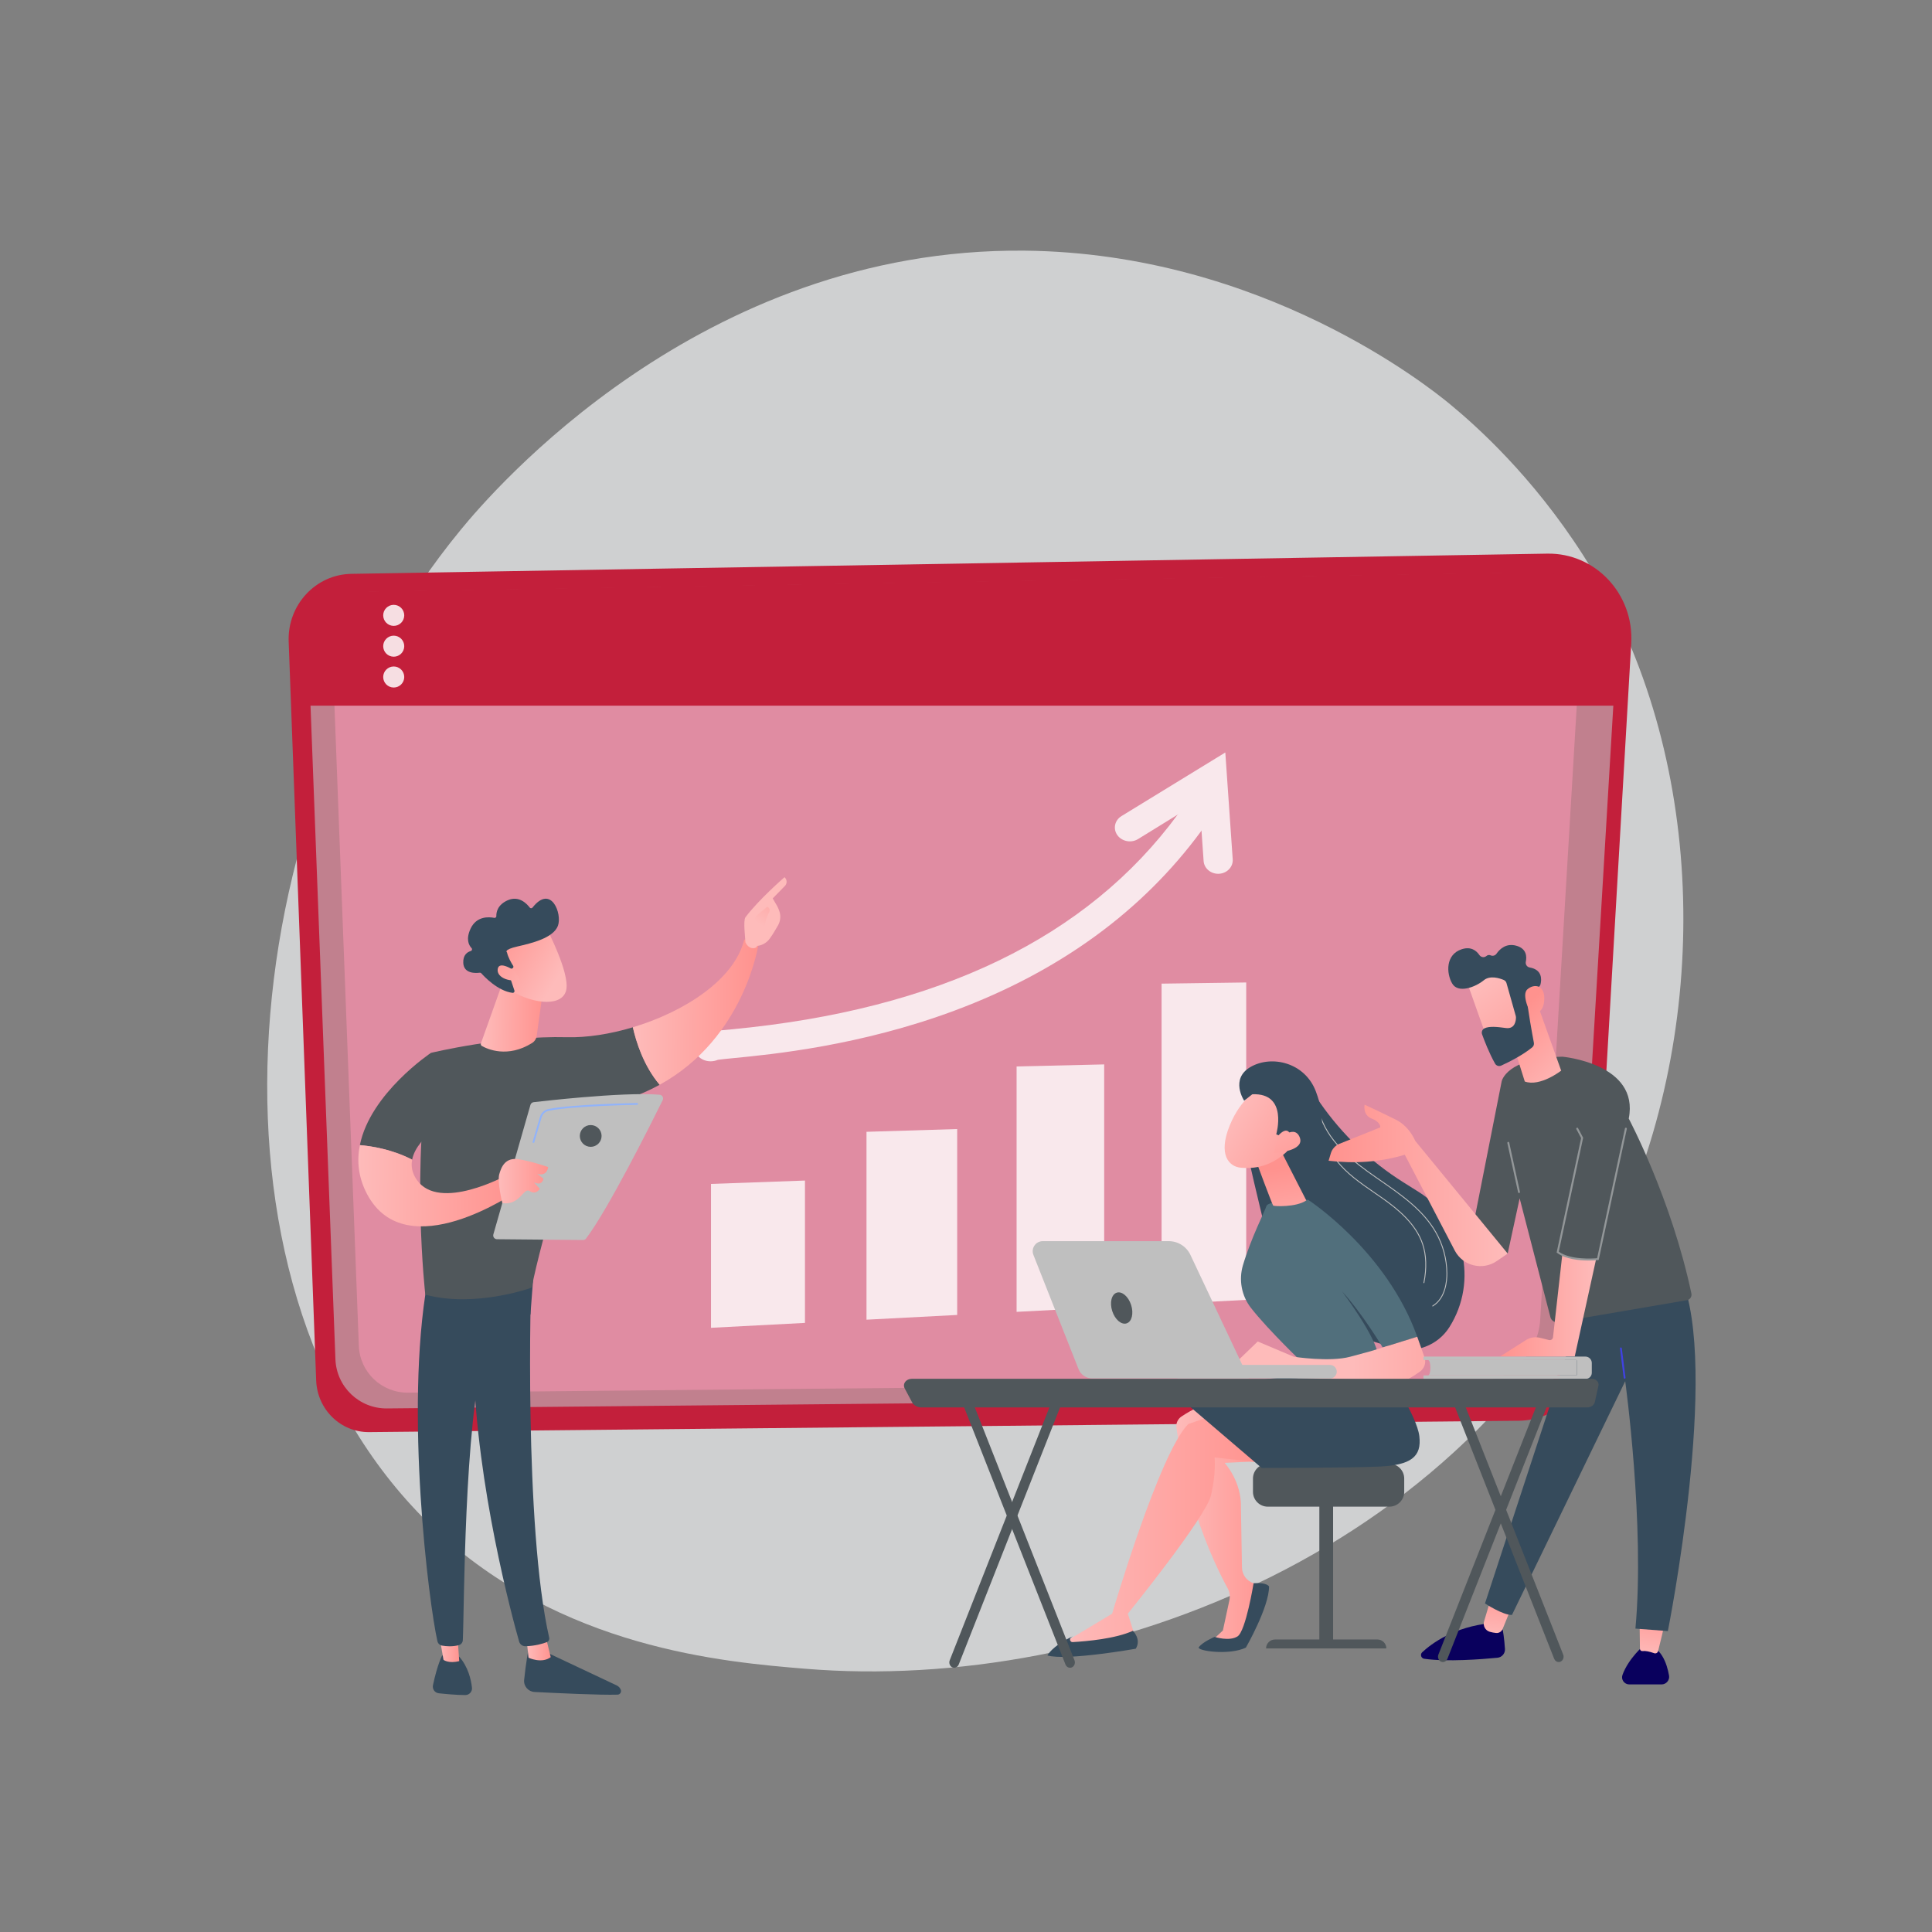 <?xml version="1.0" encoding="UTF-8"?>
<!-- Generator: Adobe Illustrator 16.0.0, SVG Export Plug-In . SVG Version: 6.00 Build 0)  -->
<svg xmlns="http://www.w3.org/2000/svg" xmlns:xlink="http://www.w3.org/1999/xlink" id="Illustration" x="0px" y="0px" width="3710px" height="3710px" viewBox="0 0 3710 3710" xml:space="preserve">
<rect x="0" y="0" width="3710" height="3710" fill="#808080" stroke="none"/>
<g>
	<path fill="#CFD0D1" d="M3118.536,2331.112c-275.491,643.927-1002.696,920.508-1572.473,873.351   c-155.572-12.876-468.586-38.783-712.991-269.908c-469.362-443.861-397.076-1371.655,52.238-1917.889   c57.863-70.343,458.377-541.638,1082.505-535.33c456.952,4.619,777.683,262.745,816.682,294.902   c49.268,40.624,157.93,137.159,255.861,290.305C3270.463,1426.383,3290.689,1928.723,3118.536,2331.112z"></path>
	<g>
		<path fill="#C31F3B" d="M674.637,1101.958l2296.626-38.81c92.464-1.563,166.678,77.742,161.184,172.238l-79.051,1359.44    c-4.327,74.401-64.17,132.684-136.978,133.402l-2207.615,21.833c-54.529,0.538-99.58-43.427-101.656-99.206L554.33,1232.024    C551.716,1161.809,606.003,1103.118,674.637,1101.958z"></path>
		<path fill="#C1808E" d="M709.841,1136.59l2236.687-36.924c90.051-1.487,162.328,73.964,156.977,163.868l-76.988,1293.376    c-4.213,70.787-62.495,126.235-133.401,126.92l-2149.998,20.772c-53.104,0.513-96.98-41.317-99.002-94.386l-51.44-1349.881    C590.128,1193.533,642.999,1137.694,709.841,1136.59z"></path>
		<path fill="#E08CA2" d="M751.67,1181.17l2129.855-35.161c85.749-1.415,154.575,70.432,149.479,156.041l-73.312,1231.603    c-4.012,67.404-59.51,120.205-127.03,120.857l-2047.307,19.779c-50.569,0.488-92.349-39.342-94.274-89.877l-48.983-1285.408    C637.675,1235.393,688.021,1182.221,751.67,1181.17z"></path>
		<path fill="#C31F3B" d="M2951.693,1098.596l-2246.058,37.08c-67.124,1.108-120.215,57.18-117.659,124.263l3.626,95.155h2512.253    l5.473-91.943C3114.702,1172.87,3042.121,1097.104,2951.693,1098.596z"></path>
		<g opacity="0.85">
			<circle fill="#FFFFFF" cx="756.062" cy="1181.67" r="20.201"></circle>
			<circle fill="#FFFFFF" cx="756.062" cy="1240.864" r="20.201"></circle>
			<circle fill="#FFFFFF" cx="756.062" cy="1300.057" r="20.201"></circle>
		</g>
	</g>
	<g opacity="0.8">
		<polygon fill="#FFFFFF" points="1545.769,2540.351 1365.332,2549.77 1365.332,2273.475 1545.769,2267.005   "></polygon>
		<polygon fill="#FFFFFF" points="1838.084,2525.092 1663.935,2534.184 1663.935,2173.401 1838.084,2168.095   "></polygon>
		<polygon fill="#FFFFFF" points="2120.354,2510.357 1952.168,2519.137 1952.168,2047.887 2120.354,2043.967   "></polygon>
		<polygon fill="#FFFFFF" points="2393.088,2496.121 2230.564,2504.605 2230.564,1888.877 2393.088,1886.635   "></polygon>
		<path fill="#FFFFFF" d="M2326.822,1517.31c-13.227-7.626-30.55-3.907-38.599,8.426c-8.66,13.179-17.606,26.077-26.878,38.691    c-173.08,235.261-457.531,374.639-857.586,412.296c-13.039,1.223-23.347,2.165-30.973,3.153c-4.99,0.657-12.096,1.6-19.017,4.377    c-6.966,2.778-13.65,7.485-17.557,15.723c-6.778,14.31,0.8,30.453,16.852,36.104c4,1.41,8.189,2.024,12.237,1.93    c4.615-0.094,9.18-1.131,13.275-2.873c5.838-0.894,18.405-2.116,30.55-3.293c73.24-7.154,242.227-23.584,423.451-91.037    c203.11-75.596,361.739-191.814,474.663-345.689c10.025-13.602,19.674-27.534,28.948-41.752    C2344.237,1541.08,2340.048,1524.937,2326.822,1517.31z"></path>
		<path fill="#FFFFFF" d="M2339.254,1677.917c-14.648,0.009-26.993-10.634-27.959-24.51l-7.996-114.847l-117.886,72.679    c-13.11,8.067-30.885,4.762-39.69-7.422c-8.815-12.206-5.283-28.655,7.879-36.717l199.338-122.104l14.23,205.071    c0.998,14.404-10.662,26.848-26.073,27.796C2340.479,1677.897,2339.863,1677.917,2339.254,1677.917z"></path>
	</g>
	<g>
		<g>
			<g>
				<rect x="2533.529" y="2874.75" fill="#50575B" width="26.373" height="285.207"></rect>
				<path fill="#50575B" d="M2662.209,3165.456h-230.988l0,0c0-9.481,7.688-17.167,17.168-17.167h196.654      C2654.523,3148.289,2662.209,3155.975,2662.209,3165.456L2662.209,3165.456z"></path>
				<path fill="#50575B" d="M2696.491,2864.852c0,15.599-12.763,28.361-28.362,28.361H2434.43c-15.6,0-28.361-12.763-28.361-28.361      v-25.645c0-15.6,12.762-28.361,28.361-28.361h233.699c15.6,0,28.362,12.762,28.362,28.361V2864.852z"></path>
			</g>
			<g>
				<linearGradient id="SVGID_1_" gradientUnits="userSpaceOnUse" x1="2258.904" y1="2918.562" x2="2446.425" y2="2918.562">
					<stop offset="0" style="stop-color:#FEBBBA"></stop>
					<stop offset="1" style="stop-color:#FF928E"></stop>
				</linearGradient>
				<path fill="url(#SVGID_1_)" d="M2352.019,2684.584c0,0-39.189,6.074-83.25,35.528c-6.935,4.636-10.738,12.716-9.693,20.991      c5.276,41.791,26.968,177.057,98.501,309.172c3.772,6.967,4.855,15.076,3.191,22.822l-12.428,57.834l-23.047,21.609h59.363      l39.525-106.962l-16.901-5.345c-13.104-4.143-22.095-16.196-22.333-29.938l-1.982-114.741      c1.691-51.119-31.345-86.391-31.345-86.391l94.805-4.611L2352.019,2684.584z"></path>
				<path fill="#364B5C" d="M2302.113,3162.976c-5.406,7.075,58.188,16.412,90.316,0.936c0,0,44.537-77.489,44.537-117.386      c0,0-3.535-8.135-29.687-6.291c0,0-14.954,91.752-30.745,102.029c-15.79,10.277-44.178,1.039-44.178,1.039      S2310.09,3152.536,2302.113,3162.976z"></path>
				<linearGradient id="SVGID_2_" gradientUnits="userSpaceOnUse" x1="2038.724" y1="2931.372" x2="2434.43" y2="2931.372">
					<stop offset="0" style="stop-color:#FEBBBA"></stop>
					<stop offset="1" style="stop-color:#FF928E"></stop>
				</linearGradient>
				<path fill="url(#SVGID_2_)" d="M2434.43,2810.846c-0.505-0.873-102.072-12.213-102.072-12.213s3.324,30.883-7.064,73.394      c-10.388,42.512-159.512,226.695-159.512,226.695l15.637,49.567c-48.346,16.84-95.9,19.532-142.694,8.584l96.902-58.151      c0,0,90.689-309.054,146.239-364.187l101.809-35.223L2434.43,2810.846z"></path>
				<path fill="#364B5C" d="M2662.209,2631.02c0,0,58.519,87.037,63.32,126.739c4.802,39.703-16.029,55.836-77.43,58.496      c-61.4,2.661-225.313,2.617-225.313,2.617l-139.898-119.56c0,0,101.952-36.38,128.459-46.666      C2437.853,2642.359,2662.209,2631.02,2662.209,2631.02z"></path>
				<path fill="#364B5C" d="M2175.509,3131.596c0,0,16.835,16.305,5.463,34.447c0,0-133.353,23.636-169.56,12.911      c0,0,7.518-17.159,48.287-36.69l-3.008,2.309c-3.807,2.924-1.574,9.012,3.217,8.738      C2086.774,3151.778,2142.371,3146.857,2175.509,3131.596z"></path>
			</g>
			<g>
				<path fill="#364B5C" d="M2396.729,2218.618c0,8.116,73.041,308.396,73.041,308.396l208.102,61.206      c40.13,11.804,83.218-4.484,105.506-39.883h0.001c55.378-87.954,28.923-204.15-59.072-259.463l-29.473-18.525      c-62.832-39.494-117.074-91.228-159.5-152.119l-11.1-15.931L2396.729,2218.618z"></path>
				<path fill="#BFBFBF" d="M2751.189,2508.752c-0.288,0-0.567-0.146-0.727-0.412c-0.242-0.402-0.112-0.924,0.289-1.166      c24.614-14.791,26.976-48.377,26.846-62.129c-0.255-27.288-7.505-54.254-20.973-77.984      c-24.21-42.67-66.113-71.691-106.637-99.758l-8.396-5.826c-41.426-28.816-87.179-63.806-105.808-114.489      c-0.162-0.44,0.063-0.929,0.505-1.091c0.44-0.156,0.925,0.064,1.087,0.504c18.46,50.221,63.974,85.014,105.184,113.684      l8.395,5.822c40.679,28.174,82.745,57.31,107.15,100.314c13.606,23.983,20.933,51.232,21.191,78.807      c0.13,14.047-2.305,48.36-27.669,63.604C2751.491,2508.711,2751.339,2508.752,2751.189,2508.752z"></path>
				<path fill="#BFBFBF" d="M2734.309,2464.084c-0.053,0-0.109-0.005-0.162-0.017c-0.461-0.089-0.76-0.536-0.67-0.997      c5.476-27.842,4.659-52.704-2.428-73.893c-12.821-38.34-46.871-66.252-75.101-86.285c-5.681-4.033-11.548-8.068-17.219-11.973      c-26.193-18.024-53.278-36.664-72.941-62.076c-0.288-0.37-0.219-0.904,0.149-1.191c0.371-0.285,0.902-0.223,1.19,0.152      c19.504,25.202,46.479,43.766,72.563,61.718c5.678,3.907,11.548,7.946,17.238,11.983c28.442,20.184,62.754,48.328,75.73,87.135      c7.181,21.469,8.016,46.622,2.48,74.758C2735.062,2463.804,2734.707,2464.084,2734.309,2464.084z"></path>
				<path fill="#516F7C" d="M2503.955,2619.496c0,0-68.145-64.887-101.688-107.863c-18.132-23.232-23.826-53.815-15.441-82.067      c15.314-51.595,42.531-105.032,45.013-113.351c3.804-12.748,80.212-12.217,80.212-12.217s150.354,97.581,209.43,262.877      l-66.346,20.654c0,0-39.258-65.861-78.046-107.735c0,0,67.118,88.666,69.482,124.964L2503.955,2619.496z"></path>
				<linearGradient id="SVGID_3_" gradientUnits="userSpaceOnUse" x1="2482.945" y1="2414.22" x2="2456.234" y2="2242.824">
					<stop offset="0" style="stop-color:#FEBBBA"></stop>
					<stop offset="1" style="stop-color:#FF928E"></stop>
				</linearGradient>
				<path fill="url(#SVGID_3_)" d="M2411.305,2227.464c0.797,2.65,32.034,86.267,33.595,87.64c1.56,1.372,43.735,3.641,63.587-9.928      l-49.243-96.319L2411.305,2227.464z"></path>
				<linearGradient id="SVGID_4_" gradientUnits="userSpaceOnUse" x1="2596.812" y1="2608.178" x2="2968.531" y2="2608.178">
					<stop offset="0" style="stop-color:#FEBBBA"></stop>
					<stop offset="1" style="stop-color:#FF928E"></stop>
				</linearGradient>
				<path fill="url(#SVGID_4_)" d="M2365.129,2624.314l50.066-48.258l69.262,29.26c0,0,68.94,10.682,108.399,0      c39.458-10.682,39.458-10.682,39.458-10.682l89.166-27.76l14.004,39.578c3.556,10.049-0.018,21.204-8.706,27.377      c-7.714,5.482-16.757,11.507-22.52,14.027c-11.743,5.138-289.463-3.553-289.463-3.553L2365.129,2624.314z"></path>
				
					<linearGradient id="SVGID_5_" gradientUnits="userSpaceOnUse" x1="812.717" y1="1636.459" x2="992.726" y2="1758.729" gradientTransform="matrix(0.998 -0.057 0.057 0.998 1458.373 548.802)">
					<stop offset="0" style="stop-color:#FEBBBA"></stop>
					<stop offset="1" style="stop-color:#FF928E"></stop>
				</linearGradient>
				<path fill="url(#SVGID_5_)" d="M2419.411,2089.169c0,0-36.122,17.729-58.249,72.639c-22.129,54.908-1.935,78.534,21.863,80.583      c23.798,2.051,59.068-0.471,94.447-37.139C2512.849,2168.586,2466.469,2067.913,2419.411,2089.169z"></path>
				<path fill="#364B5C" d="M2450.75,2178.127c0,0,23.479-79.83-45.943-76.815l-15.676,12.335c0,0-27.915-41.936,12.685-65.014      c40.601-23.081,103.982-8.184,124.957,47.09c20.973,55.273,12.632,92.207-15.417,120.814      c-28.047,28.607-41.971-1.232-41.971-1.232s14.677-26.102,7.355-39.203c-7.323-13.104-21.522,4.019-21.522,4.019      L2450.75,2178.127z"></path>
				
					<linearGradient id="SVGID_6_" gradientUnits="userSpaceOnUse" x1="830.6" y1="1746.456" x2="1029.198" y2="1881.352" gradientTransform="matrix(0.914 0.406 -0.406 0.914 2348.641 150.232)">
					<stop offset="0" style="stop-color:#FEBBBA"></stop>
					<stop offset="1" style="stop-color:#FF928E"></stop>
				</linearGradient>
				<path fill="url(#SVGID_6_)" d="M2450.996,2192.086c0,0,32.323-34.38,44.15-9.727c11.826,24.652-32.146,30.741-48.719,31.68      L2450.996,2192.086z"></path>
			</g>
			<g>
				<path fill="#BFBFBF" d="M2554.599,2647.064c-0.223,0.012-0.444,0.018-0.669,0.016l-290.428-0.316      c-7.18-0.006-12.993-5.832-12.986-13.012c0.008-7.183,5.854-13.115,13.016-12.986l290.428,0.316      c7.18,0.006,12.993,5.834,12.986,13.012C2566.937,2641.05,2561.467,2646.726,2554.599,2647.064z"></path>
				<path fill="#BFBFBF" d="M2002.42,2383.375h241.871c17.843,0,34.083,10.295,41.693,26.434l111.816,237.102h-300.58      c-11.499,0-21.83-7.025-26.056-17.72l-86.709-219.401C1979.446,2397.112,1988.788,2383.375,2002.42,2383.375z"></path>
				
					<ellipse transform="matrix(0.952 -0.306 0.306 0.952 -665.603 780.847)" fill="#50575B" cx="2154.681" cy="2510.781" rx="19.055" ry="30.974"></ellipse>
			</g>
		</g>
		<g>
			<g>
				
					<linearGradient id="SVGID_7_" gradientUnits="userSpaceOnUse" x1="-9526.143" y1="3435.997" x2="-9523.691" y2="3695.874" gradientTransform="matrix(-1 0 0 1 -6719.281 0)">
					<stop offset="0" style="stop-color:#09005D"></stop>
					<stop offset="1" style="stop-color:#1A0F91"></stop>
				</linearGradient>
				<path fill="url(#SVGID_7_)" d="M2885.709,3129.508c0,0,3.048,16.925,4.251,37.018c0.514,8.562-5.831,16-14.368,16.828      c-29.728,2.884-97.393,8.207-140.6,1.973c-6.053-0.873-8.457-8.308-3.982-12.477c17.815-16.598,60.84-48.885,131.656-55.942      L2885.709,3129.508z"></path>
				
					<linearGradient id="SVGID_8_" gradientUnits="userSpaceOnUse" x1="-9588.786" y1="3145.781" x2="-9602.271" y2="3040.36" gradientTransform="matrix(-1 0 0 1 -6719.281 0)">
					<stop offset="0" style="stop-color:#FEBBBA"></stop>
					<stop offset="1" style="stop-color:#FF928E"></stop>
				</linearGradient>
				<path fill="url(#SVGID_8_)" d="M2900.487,3091.355l-15.03,36.84c-2.06,5.048-7.181,8.186-12.604,7.619      c-3.681-0.386-8.038-1.092-12.278-2.379c-8.481-2.574-13.266-11.564-10.727-20.059l11.343-37.943L2900.487,3091.355z"></path>
				
					<linearGradient id="SVGID_9_" gradientUnits="userSpaceOnUse" x1="-9877.256" y1="3439.311" x2="-9874.805" y2="3699.19" gradientTransform="matrix(-1 0 0 1 -6719.281 0)">
					<stop offset="0" style="stop-color:#09005D"></stop>
					<stop offset="1" style="stop-color:#1A0F91"></stop>
				</linearGradient>
				<path fill="url(#SVGID_9_)" d="M3157.447,3158.848c0,0-30.096,25.182-41.822,57.484c-3.226,8.883,3.592,18.242,13.043,18.242      h61.935c9.065,0,16.015-8.154,14.437-17.081C3201.093,3195.188,3189.717,3158.941,3157.447,3158.848z"></path>
				
					<linearGradient id="SVGID_10_" gradientUnits="userSpaceOnUse" x1="-9883.502" y1="3181.913" x2="-9896.642" y2="3079.183" gradientTransform="matrix(-1 0 0 1 -6719.281 0)">
					<stop offset="0" style="stop-color:#FEBBBA"></stop>
					<stop offset="1" style="stop-color:#FF928E"></stop>
				</linearGradient>
				<path fill="url(#SVGID_10_)" d="M3194.731,3126.075c0,0-6.079,26.908-10.753,44.69c-0.848,3.229-4.292,5-7.435,3.875      c-9.374-3.35-16.999-4.832-22.545-4.089c-2.563,0.344-4.8-1.788-4.834-4.374l-0.583-44.692L3194.731,3126.075z"></path>
				<path fill="#364B5C" d="M3034.665,2520.596l-183.064,558.482c0,0,35.112,22.995,51.84,22.037l217.439-448.83      c0,0,38.05,276.554,19.612,475.099l62.28,4.751c0,0,101.269-507.382,24.564-681.164L3034.665,2520.596z"></path>
				
					<linearGradient id="SVGID_11_" gradientUnits="userSpaceOnUse" x1="-9891.438" y1="2729.502" x2="-9876.728" y2="2700.082" gradientTransform="matrix(-1 0 0 1 -6719.281 0)">
					<stop offset="0" style="stop-color:#4F52FF"></stop>
					<stop offset="1" style="stop-color:#4042E2"></stop>
				</linearGradient>
				<path fill="url(#SVGID_11_)" d="M3119.703,2647.46c0.072,0,0.148-0.005,0.223-0.014c0.972-0.123,1.66-1.009,1.538-1.979      l-7.104-56.389c-0.121-0.969-0.999-1.646-1.98-1.537c-0.971,0.123-1.66,1.01-1.537,1.98l7.104,56.387      C3118.059,2646.805,3118.821,2647.46,3119.703,2647.46z"></path>
			</g>
			<path fill="#50575B" d="M3000.343,2029.161c0,0,148.317,13.171,127.337,118.849c0,0,81.985,154.289,120.315,336.039     c1.247,5.914-2.714,11.682-8.672,12.703l-246.997,42.289c-6.814,1.168-13.385-3.082-15.116-9.774l-59.016-228.085     l-22.997,106.045l-73.072-19.039l61.515-311.609C2883.64,2076.578,2892.221,2031.115,3000.343,2029.161z"></path>
			<path fill="#939799" d="M2916.938,2290.98c0.129,0,0.26-0.013,0.393-0.041c0.991-0.217,1.622-1.196,1.406-2.189l-20.589-94.537     c-0.218-0.992-1.184-1.617-2.189-1.406c-0.99,0.217-1.621,1.195-1.406,2.188l20.59,94.538     C2915.332,2290.393,2916.092,2290.98,2916.938,2290.98z"></path>
			
				<linearGradient id="SVGID_12_" gradientUnits="userSpaceOnUse" x1="-9784.19" y1="2507.191" x2="-9600.025" y2="2507.191" gradientTransform="matrix(-1 0 0 1 -6719.281 0)">
				<stop offset="0" style="stop-color:#FEBBBA"></stop>
				<stop offset="1" style="stop-color:#FF928E"></stop>
			</linearGradient>
			<path fill="url(#SVGID_12_)" d="M2931.847,2572.3c7.781-4.278,16.89-5.463,25.506-3.318l17.185,4.278     c3.653,0.908,7.271-1.605,7.691-5.348l17.785-158.287c22.235,10.559,54.315,9.298,64.895,8.524l-40.931,186.608h-143.233     L2931.847,2572.3z"></path>
			
				<linearGradient id="SVGID_13_" gradientUnits="userSpaceOnUse" x1="-9614.478" y1="2276.331" x2="-9270.56" y2="2276.331" gradientTransform="matrix(-1 0 0 1 -6719.281 0)">
				<stop offset="0" style="stop-color:#FEBBBA"></stop>
				<stop offset="1" style="stop-color:#FF928E"></stop>
			</linearGradient>
			<path fill="url(#SVGID_13_)" d="M2551.279,2228.957l4.33-14.389c2.492-8.28,8.612-14.979,16.635-18.204l78.3-31.487     c0,0,1.183-10.043-16.544-16.867c-17.726-6.824-13.582-26.676-13.582-26.676s24.219,11.048,59.67,28.568     c20.276,10.021,31.651,27.711,37.684,41.027l177.426,216.297l-20.831,14.313c-27.392,18.821-65.066,9.575-80.633-19.787     l-96.118-184.313C2649.357,2231.936,2600.526,2234.707,2551.279,2228.957z"></path>
			<g>
				
					<linearGradient id="SVGID_14_" gradientUnits="userSpaceOnUse" x1="-9738.294" y1="2083.439" x2="-9618.603" y2="1960.639" gradientTransform="matrix(-1 0 0 1 -6719.281 0)">
					<stop offset="0" style="stop-color:#FEBBBA"></stop>
					<stop offset="1" style="stop-color:#FF928E"></stop>
				</linearGradient>
				<path fill="url(#SVGID_14_)" d="M2952.295,1928.258l45.617,127.674c0,0-40.395,31.58-69.873,20.902l-22.987-73.186      C2905.052,2003.648,2922.608,1914.201,2952.295,1928.258z"></path>
				<g>
					
						<linearGradient id="SVGID_15_" gradientUnits="userSpaceOnUse" x1="-9564.711" y1="1883.27" x2="-9713.935" y2="2080.681" gradientTransform="matrix(-1 0 0 1 -6719.281 0)">
						<stop offset="0" style="stop-color:#FEBBBA"></stop>
						<stop offset="1" style="stop-color:#FF928E"></stop>
					</linearGradient>
					<path fill="url(#SVGID_15_)" d="M2816.146,1882.406c0,1.967,43.942,124.396,43.942,124.396l69.372-26.577l-24.409-122.224       C2905.052,1858.002,2816.146,1849.47,2816.146,1882.406z"></path>
					<path fill="#364B5C" d="M2892.883,1887.777l17.889,63.336c0.229,0.813,0.346,1.63,0.348,2.475       c0.007,5.165-1.272,22.939-19.378,20.523c-16.429-2.193-31.455-3.953-41.01,0.548c-4.29,2.021-6.343,6.958-4.739,11.421       c3.996,11.121,13.462,36.019,24.987,56.395c2.339,4.135,7.469,5.742,11.792,3.775c13.029-5.928,40.158-19.198,59.481-34.986       c2.619-2.139,3.877-5.505,3.253-8.827c-3.039-16.202-12.096-65.479-12.496-79.601c-0.375-13.256,14.498-23.375,21.047-27.179       c2.147-1.247,3.675-3.301,4.256-5.714c2.055-8.531,3.8-27.841-20.829-32.096c-5.155-0.891-8.517-5.825-7.469-10.95       c2.084-10.203,1.417-25.219-17.959-30.749c-19.694-5.621-32.087,6.233-38.391,15.324c-2.548,3.676-7.317,4.869-11.4,3.043       c-2.325-1.039-5.134-1.084-8.151,1.46c-4.066,3.429-10.259,2.385-13.247-2.015c-5.743-8.453-16.176-16.89-33.838-11.176       c-31.341,10.141-29.843,46.276-18.354,65.92s44.844,6.719,60.634-6.299c12.005-9.897,30.285-3.977,38.358-0.57       C2890.223,1882.916,2892.129,1885.106,2892.883,1887.777z"></path>
					
						<linearGradient id="SVGID_16_" gradientUnits="userSpaceOnUse" x1="-9783.269" y1="2039.605" x2="-9663.577" y2="1916.805" gradientTransform="matrix(-1 0 0 1 -6719.281 0)">
						<stop offset="0" style="stop-color:#FEBBBA"></stop>
						<stop offset="1" style="stop-color:#FF928E"></stop>
					</linearGradient>
					<path fill="url(#SVGID_16_)" d="M2939.293,1945.961c0,0-18.549-35.09-6.283-46.107c12.267-11.018,33.047-9.216,32.488,18.223       C2964.803,1952.207,2939.293,1945.961,2939.293,1945.961z"></path>
				</g>
			</g>
			<path fill="#939799" d="M3050.516,2420.524c10.122,0,17.348-0.769,18.129-0.854l1.316-0.147l54.006-251.798     c0.214-0.992-0.418-1.971-1.411-2.184c-1.004-0.221-1.971,0.42-2.184,1.412l-53.446,249.185     c-8.037,0.706-50.957,3.556-73.614-12.496l46.784-218.763l-9.766-18.401c-0.476-0.899-1.589-1.239-2.486-0.765     c-0.898,0.479-1.239,1.59-0.764,2.488l9.14,17.219l-46.999,219.77l0.938,0.706     C3006.531,2418.195,3032.901,2420.524,3050.516,2420.524z"></path>
		</g>
		<g>
			<path fill="#BFBFBF" d="M2742.174,2641.187l285.832,0.001v-29.498h-285.832     C2748.292,2611.689,2748.292,2641.187,2742.174,2641.187z"></path>
			<path fill="#BFBFBF" d="M3027.006,2641.187c0.55,0,1-0.45,1-1v-27.497c0-0.551-0.45-1-1-1h-292.548c-0.55,0-1-0.45-1-1v-4.67     c0-0.55,0.45-1,1-1h309.913c6.818,0,12.345,5.527,12.345,12.345v18.853c0,6.428-5.211,11.639-11.64,11.639h-310.618     c-0.55,0-1-0.449-1-1v-4.669c0-0.55,0.45-1,1-1H3027.006z"></path>
		</g>
		<g>
			<g>
				<path fill="#50575B" d="M1832.378,3202.603c-1.241,0-2.501-0.271-3.714-0.839c-4.774-2.241-6.979-8.282-4.925-13.493      l197.349-500.737c2.052-5.209,7.584-7.614,12.361-5.376c4.774,2.241,6.979,8.282,4.926,13.493l-197.348,500.737      C1839.496,3200.273,1836.025,3202.603,1832.378,3202.603z"></path>
				<path fill="#50575B" d="M2054.7,3202.603c-3.646,0-7.117-2.326-8.648-6.215l-197.349-500.737      c-2.053-5.211,0.152-11.252,4.926-13.493c4.77-2.241,10.307,0.163,12.363,5.376l197.348,500.737      c2.055,5.211-0.151,11.252-4.925,13.493C2057.203,3202.332,2055.94,3202.603,2054.7,3202.603z"></path>
				<path fill="#50575B" d="M2770.809,3191.623c-1.24,0-2.501-0.271-3.714-0.839c-4.773-2.241-6.979-8.282-4.925-13.493      l197.348-500.738c2.055-5.208,7.584-7.613,12.363-5.375c4.773,2.242,6.979,8.282,4.925,13.493l-197.348,500.737      C2777.926,3189.295,2774.455,3191.623,2770.809,3191.623z"></path>
				<path fill="#50575B" d="M2993.13,3191.623c-3.647,0-7.118-2.326-8.649-6.215l-197.349-500.737      c-2.054-5.211,0.152-11.251,4.925-13.493c4.771-2.242,10.308,0.164,12.363,5.375l197.349,500.738      c2.054,5.211-0.151,11.252-4.926,13.493C2995.632,3191.353,2994.37,3191.623,2993.13,3191.623z"></path>
			</g>
			<path fill="#50575B" d="M3069.511,2661.07c0.732-3.293-0.265-6.697-2.719-9.284s-6.107-4.086-9.964-4.086H1750.731     c-5.071,0-9.792,2.249-12.523,5.964c-2.732,3.716-3.099,8.387-0.972,12.391l14.154,26.645     c3.241,6.102,10.264,10.008,17.991,10.008h1278.486c7.188,0,13.366-4.434,14.731-10.572L3069.511,2661.07z"></path>
		</g>
	</g>
	<path display="none" fill="#939799" d="M899.548,1381.119c0-129.399,161.328-234.299,360.335-234.299   s360.336,104.899,360.336,234.299s-161.328,234.299-360.336,234.299c-25.107,0-49.614-1.672-73.272-4.852   c-30.701-4.126-57.387,21.58-54.697,52.439c2.505,28.743,10.849,53.981,18.01,71.146c3.445,8.256-5.456,16.294-13.287,11.97   c-72.341-39.951-98.913-114.915-108.66-166.409c-2.509-13.255-10.352-24.846-21.693-32.152   C940.376,1505.102,899.548,1446.212,899.548,1381.119z"></path>
	<g>
		<path fill="#364B5C" d="M1015.236,3164.449c0,0-5.768,30.924-8.742,61.563c-1.164,11.973,7.976,22.466,19.99,23.082    c40.817,2.09,128.132,6.23,159.488,5.13c4.714-0.165,7.84-4.959,6.139-9.358l0,0c-1.427-3.686-4.216-6.682-7.792-8.365    l-143.646-67.688L1015.236,3164.449z"></path>
		
			<linearGradient id="SVGID_17_" gradientUnits="userSpaceOnUse" x1="16708.992" y1="3069.019" x2="16755.922" y2="3069.019" gradientTransform="matrix(1 0.009 -0.009 1 -15669.08 -63.475)">
			<stop offset="0" style="stop-color:#FEBBBA"></stop>
			<stop offset="1" style="stop-color:#FF928E"></stop>
		</linearGradient>
		<path fill="url(#SVGID_17_)" d="M1010.927,3146.206l4.042,37.093c0,0,25.162,12.008,42.548-1.076l-10.073-41.391    L1010.927,3146.206z"></path>
		<path fill="#364B5C" d="M1020.876,2449.658c-1.991,9.657-14.798,482.746,33.756,695.272c0.792,3.468-0.996,7.017-4.302,8.331    c-7.787,3.096-23.04,7.541-41.271,7.979c-5.646,0.137-10.672-3.582-12.212-9.014c-13.988-49.336-80.915-296.488-87.706-532.041    c-7.588-263.207,0.086-8.959,0.086-8.959l7.474-162.582L1020.876,2449.658z"></path>
		<path fill="#364B5C" d="M849.113,3179.026c0,0-8.859,15.554-17.688,57.027c-1.594,7.49,3.581,14.722,11.194,15.544    c13.471,1.455,34.211,3.357,50.84,3.402c7.665,0.02,13.71-6.597,12.86-14.215c-1.697-15.185-7.197-40.125-24.737-59.689    L849.113,3179.026z"></path>
		
			<linearGradient id="SVGID_18_" gradientUnits="userSpaceOnUse" x1="16539.856" y1="3066.606" x2="16580.375" y2="3066.606" gradientTransform="matrix(1 0.009 -0.009 1 -15669.08 -63.475)">
			<stop offset="0" style="stop-color:#FEBBBA"></stop>
			<stop offset="1" style="stop-color:#FF928E"></stop>
		</linearGradient>
		<path fill="url(#SVGID_18_)" d="M841.918,3131.297l9.737,56.129c0,0,10.085,7.652,30.229,2.367l-4.328-60.334L841.918,3131.297z"></path>
		<path fill="#364B5C" d="M820.548,2462.268c-43.748,249.254,3.086,617.111,19.378,689.178c0.997,4.412,4.518,7.818,8.973,8.602    c7.566,1.328,20.033,2.473,32.367-0.984c4.25-1.189,7.264-4.983,7.478-9.392c2.833-58.111,2.138-415.028,42.027-555.7    c2.021-7.129,6.446-13.321,12.526-17.558l75.318-52.47l6.556-85.913L820.548,2462.268z"></path>
		<g>
			<path fill="#50575B" d="M1088.647,1991.748c-123.947-3.23-261.06,30.063-261.06,30.063     c-39.009,215.26-10.891,464.246-10.891,464.246c95.732,26.083,204.38-13.439,204.38-13.439     c16.811-89.969,93.655-342.89,93.655-342.89c60.641-6.938,110.704-23.938,152.014-46.649     c-30.996-36.631-45.331-83-51.487-110.389C1171.298,1985.893,1126.877,1992.746,1088.647,1991.748z"></path>
			
				<linearGradient id="SVGID_19_" gradientUnits="userSpaceOnUse" x1="16902.158" y1="1844.68" x2="17141.922" y2="1844.68" gradientTransform="matrix(1 0.009 -0.009 1 -15669.08 -63.475)">
				<stop offset="0" style="stop-color:#FEBBBA"></stop>
				<stop offset="1" style="stop-color:#FF928E"></stop>
			</linearGradient>
			<path fill="url(#SVGID_19_)" d="M1456.564,1812.646c-12.037-14.826-27.516-8.014-27.516-8.014     c-18.978,76.885-115.227,138.454-213.79,168.057c6.156,27.389,20.491,73.758,51.487,110.389     C1430.71,1992.936,1456.564,1812.646,1456.564,1812.646z"></path>
		</g>
		<g>
			
				<linearGradient id="SVGID_20_" gradientUnits="userSpaceOnUse" x1="-6641.778" y1="1803.563" x2="-6480.894" y2="2169.613" gradientTransform="matrix(-1 -0.009 -0.009 1 -5222.355 36.702)">
				<stop offset="0" style="stop-color:#FEBBBA"></stop>
				<stop offset="1" style="stop-color:#FF928E"></stop>
			</linearGradient>
			<path fill="url(#SVGID_20_)" d="M1453.573,1816.358c1.235,4.063-13.579,10.091-22.109-6.56     c-0.228-7.943-4.732-42.006,0.074-48.43c25.599-34.21,75.004-76.93,75.004-76.93c8.202,8.25,1.304,16.21,1.304,16.21     l-24.004,24.533c4.886,9.03,10.878,16.672,13.616,27.564c2.073,8.25,0.673,17.031-3.555,24.48     c-4.244,7.476-10.029,17.192-15.482,24.787C1468.097,1816.388,1453.573,1816.358,1453.573,1816.358z"></path>
			
				<linearGradient id="SVGID_21_" gradientUnits="userSpaceOnUse" x1="17140.773" y1="1682.591" x2="17207.904" y2="1579.376" gradientTransform="matrix(1 0.009 -0.009 1 -15669.08 -63.475)">
				<stop offset="0" style="stop-color:#FEBBBA"></stop>
				<stop offset="1" style="stop-color:#FF928E"></stop>
			</linearGradient>
			<path fill="url(#SVGID_21_)" d="M1473.294,1741.146l-21.833,18.154l-6.975,18.215l19.106,21.607c0,0,6.839-36.209,11.74-44.014     C1480.232,1747.305,1477.766,1743.485,1473.294,1741.146z"></path>
		</g>
		<path fill="#50575B" d="M873.991,2142.301l-46.403-120.49c0,0-116.542,77.57-136.537,177.141    c21.863,1.82,61.622,7.891,100.403,27.939C800.466,2179.871,873.991,2142.301,873.991,2142.301z"></path>
		
			<linearGradient id="SVGID_22_" gradientUnits="userSpaceOnUse" x1="16377.506" y1="2184.267" x2="16680.92" y2="2184.267" gradientTransform="matrix(1 0.009 -0.009 1 -15669.08 -63.475)">
			<stop offset="0" style="stop-color:#FEBBBA"></stop>
			<stop offset="1" style="stop-color:#FF928E"></stop>
		</linearGradient>
		<path fill="url(#SVGID_22_)" d="M974.103,2256.217c0,0-130.706,72.231-173.974,9.076c-8.982-13.114-11.037-26.08-8.675-38.402    c-38.782-20.049-78.54-26.119-100.403-27.939c-6.028,30.018-3.298,62.029,14.064,94.523    c75.497,141.292,285.886-5.041,285.886-5.041L974.103,2256.217z"></path>
		
			<linearGradient id="SVGID_23_" gradientUnits="userSpaceOnUse" x1="16610.496" y1="1859.904" x2="16730.461" y2="1859.904" gradientTransform="matrix(1 0.009 -0.009 1 -15669.08 -63.475)">
			<stop offset="0" style="stop-color:#FEBBBA"></stop>
			<stop offset="1" style="stop-color:#FF928E"></stop>
		</linearGradient>
		<path fill="url(#SVGID_23_)" d="M964.04,1889.908l-40.533,113.695c-0.671,1.883,0.085,3.982,1.827,4.967    c10.695,6.047,49.269,23.6,96.233-5.552c4.893-3.036,8.252-8.034,9.044-13.737l13.715-98.605L964.04,1889.908z"></path>
		<g>
			
				<linearGradient id="SVGID_24_" gradientUnits="userSpaceOnUse" x1="6956.273" y1="9677.358" x2="6911.445" y2="9529.503" gradientTransform="matrix(0.752 -0.659 0.659 0.752 -10535.676 -818.159)">
				<stop offset="0" style="stop-color:#FEBBBA"></stop>
				<stop offset="1" style="stop-color:#FF928E"></stop>
			</linearGradient>
			<path fill="url(#SVGID_24_)" d="M1050.872,1785.096c0,0,42.537,81.947,36.67,114.83c-5.866,32.881-59.525,30.004-106.146,2.809     l-31.916-88.351L1050.872,1785.096z"></path>
			<path fill="#364B5C" d="M983.882,1859.52c1.913-0.826,2.638-3.15,1.514-4.905c-3.42-5.335-9.822-16.212-11.808-25.701     c0,0-7.738-5.061,19.929-11.405c27.668-6.344,68.932-16.208,77.809-39.621c8.654-22.829-12.962-80.652-48.763-35.085     c-1.362,1.734-3.998,1.748-5.325-0.014c-5.724-7.6-20.816-23.407-42.067-14.115c-19.886,8.697-22.256,23.185-22.054,30.502     c0.06,2.152-1.88,3.807-3.991,3.383c-9.993-2.005-34.002-3.875-45.452,20.665c-9.43,20.212-3.536,31.762,1.878,37.433     c1.754,1.838,0.949,4.829-1.487,5.549c-6.6,1.952-15.148,7.45-14.446,22.874c0.973,21.322,24.818,19.672,31.611,18.765     c1.113-0.147,2.23,0.244,2.975,1.085c5.755,6.492,31.702,34.074,60.035,37.639c2.453,0.31,4.38-2.098,3.598-4.443l-11.935-35.801     c-0.555-1.661,0.256-3.473,1.864-4.167L983.882,1859.52z"></path>
			
				<linearGradient id="SVGID_25_" gradientUnits="userSpaceOnUse" x1="6910.447" y1="9676.667" x2="6870.114" y2="9543.639" gradientTransform="matrix(0.752 -0.659 0.659 0.752 -10535.676 -818.159)">
				<stop offset="0" style="stop-color:#FEBBBA"></stop>
				<stop offset="1" style="stop-color:#FF928E"></stop>
			</linearGradient>
			<path fill="url(#SVGID_25_)" d="M988.768,1864.631c0,0-30.638-21.453-33.062-3.656c-2.422,17.797,27.525,26.075,42.46,19.573     L988.768,1864.631z"></path>
		</g>
		<g>
			<g>
				<path fill="#BFBFBF" d="M947.39,2370.371l71.201-248.65c0.809-2.822,3.216-4.881,6.132-5.221      c12.9-1.505,50.281-5.73,93.44-9.381c51.987-4.398,112.359-7.961,148.436-4.93c5.128,0.431,8.228,5.855,5.947,10.469      c-20.515,41.506-104.901,210.338-147.16,265.646c-1.4,1.833-3.565,2.903-5.871,2.883l-165.198-1.538      C949.509,2379.604,946.067,2374.992,947.39,2370.371z"></path>
				
					<linearGradient id="SVGID_26_" gradientUnits="userSpaceOnUse" x1="16358.516" y1="2268.141" x2="16453.375" y2="2268.141" gradientTransform="matrix(1 0 0 1 -15400.793 0)">
					<stop offset="0" style="stop-color:#FEBBBA"></stop>
					<stop offset="1" style="stop-color:#FF928E"></stop>
				</linearGradient>
				<path fill="url(#SVGID_26_)" d="M964.593,2310.297c0,0-9.919-40.783-5.918-55.252c4.001-14.471,11.753-33.074,37.59-28.939      c25.839,4.134,56.317,15.018,56.317,15.018s-1.54,18.848-21.177,12.767l12.178,9.423c0,0-1.741,15.091-18.328,7.029      l11.326,12.496c0,0-7.124,12.394-19.327,4.443C1005.051,2279.332,999.201,2315.209,964.593,2310.297z"></path>
			</g>
			<circle fill="#50575B" cx="1134.317" cy="2181.346" r="20.901"></circle>
			<path fill="#91B3FA" d="M1025.611,2194.817l-3.257-0.962l14.496-49.175c2.249-7.621,8.401-13.351,16.052-14.946     c45.846-9.568,170.64-11.586,171.894-11.605l0.053,3.396c-1.253,0.019-125.722,2.032-171.25,11.532     c-6.427,1.344-11.598,6.166-13.491,12.586L1025.611,2194.817z"></path>
		</g>
	</g>
</g>
</svg>
